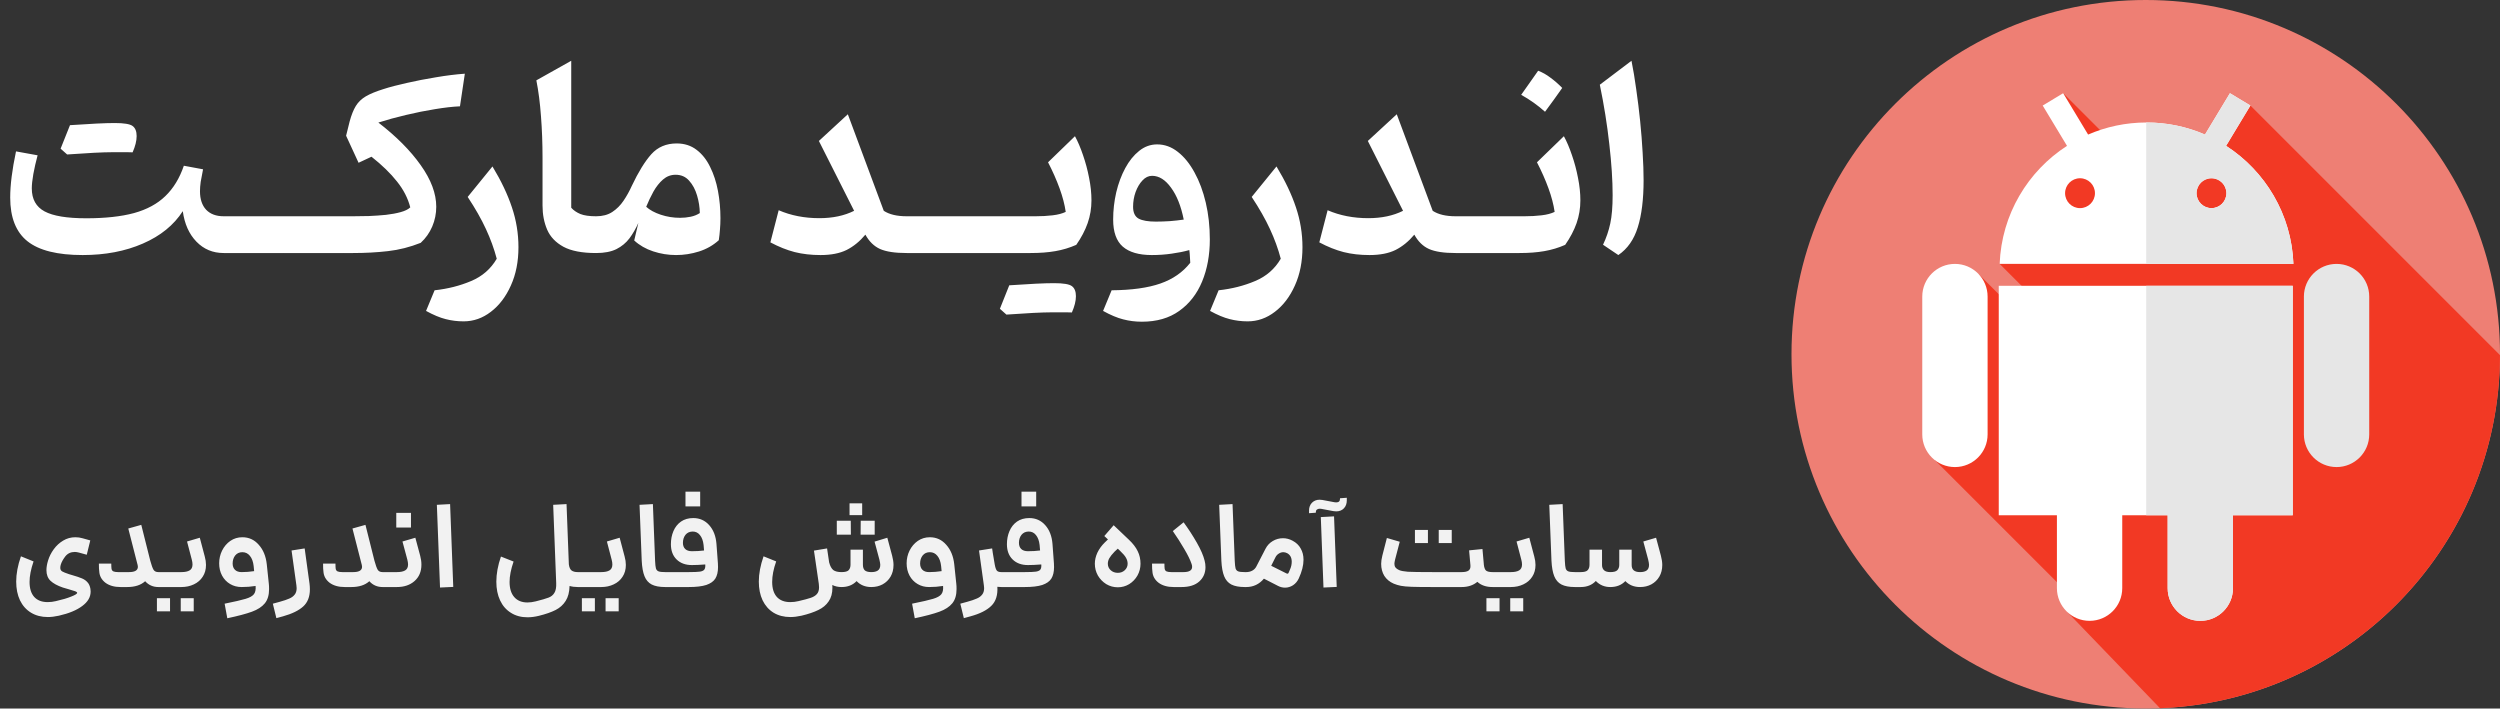 <svg xmlns="http://www.w3.org/2000/svg" width="247" height="70" viewBox="0 0 247 70" fill="none"><rect x="0" y="0" width="247" height="70" fill="#333333" stroke="none"/><g clip-path="url(#clip0_622_817)"><path d="M212 70C231.33 70 247 54.33 247 35C247 15.67 231.33 0 212 0C192.67 0 177 15.67 177 35C177 54.33 192.67 70 212 70Z" fill="#EE7F74"></path><path d="M213.408 69.969C232.056 69.231 246.952 53.906 246.999 35.088L222.339 10.428L217.97 15.267L210.79 16.158L203.841 9.209L204.845 14.902L197.567 26.073L202.73 31.236L201.144 32.736L195.491 27.083L191.188 45.483L205.786 60.081L204.297 60.514L213.408 69.969Z" fill="#F23924"></path><path d="M193.147 26.073C191.365 26.073 189.92 27.518 189.92 29.301V42.919C189.92 44.701 191.365 46.146 193.147 46.146C194.93 46.146 196.375 44.701 196.375 42.919V29.301C196.375 27.518 194.93 26.073 193.147 26.073Z" fill="white"></path><path d="M230.853 26.073C229.07 26.073 227.625 27.518 227.625 29.301V42.919C227.625 44.701 229.07 46.146 230.853 46.146C232.635 46.146 234.08 44.701 234.08 42.919V29.301C234.08 27.518 232.635 26.073 230.853 26.073Z" fill="#E6E6E6"></path><path d="M219.937 14.41L222.339 10.428L220.317 9.209L217.852 13.295C216.083 12.527 214.131 12.101 212.079 12.101C210.027 12.101 208.075 12.527 206.305 13.295L203.841 9.209L201.818 10.428L204.22 14.41C200.356 16.902 197.75 21.178 197.567 26.073H226.591C226.408 21.178 223.802 16.902 219.937 14.41ZM205.506 20.563C204.691 20.563 204.03 19.902 204.03 19.087C204.03 18.272 204.691 17.611 205.506 17.611C206.321 17.611 206.982 18.272 206.982 19.087C206.982 19.902 206.321 20.563 205.506 20.563ZM218.494 20.563C217.679 20.563 217.018 19.902 217.018 19.087C217.018 18.272 217.679 17.611 218.494 17.611C219.309 17.611 219.97 18.272 219.97 19.087C219.97 19.902 219.309 20.563 218.494 20.563Z" fill="white"></path><path d="M219.937 14.41L222.339 10.428L220.317 9.209L217.852 13.295C216.082 12.527 214.13 12.101 212.078 12.101C212.067 12.101 212.056 12.101 212.045 12.101V26.073H226.59C226.408 21.177 223.802 16.902 219.937 14.41ZM218.494 20.563C217.679 20.563 217.018 19.902 217.018 19.087C217.018 18.272 217.679 17.611 218.494 17.611C219.309 17.611 219.97 18.272 219.97 19.087C219.97 19.902 219.309 20.563 218.494 20.563Z" fill="#E6E6E6"></path><path d="M197.477 50.908H203.223V58.111C203.223 59.894 204.668 61.339 206.45 61.339C208.233 61.339 209.678 59.894 209.678 58.111V50.908H214.164V58.111C214.164 59.894 215.609 61.339 217.392 61.339C219.174 61.339 220.619 59.894 220.619 58.111V50.908H226.523V28.238H197.477V50.908Z" fill="white"></path><path d="M212.045 28.238V50.908H214.165V58.111C214.165 59.894 215.61 61.339 217.392 61.339C219.174 61.339 220.619 59.894 220.619 58.111V50.908H226.523V28.238H212.045Z" fill="#E6E6E6"></path></g><path d="M18.059 20.863C17.176 22.238 15.863 23.305 14.121 24.062C12.387 24.82 10.402 25.199 8.168 25.199C5.676 25.199 3.859 24.746 2.719 23.84C1.578 22.934 1.008 21.492 1.008 19.516C1.008 18.281 1.199 16.762 1.582 14.957L3.715 15.344C3.543 15.984 3.402 16.602 3.293 17.195C3.191 17.781 3.141 18.254 3.141 18.613C3.141 19.676 3.562 20.434 4.406 20.887C5.25 21.34 6.621 21.566 8.52 21.566C10.395 21.566 11.969 21.395 13.242 21.051C14.516 20.699 15.547 20.141 16.336 19.375C17.133 18.609 17.742 17.609 18.164 16.375L20.062 16.727C19.961 17.211 19.883 17.625 19.828 17.969C19.781 18.312 19.758 18.621 19.758 18.895C19.758 19.676 19.961 20.285 20.367 20.723C20.781 21.152 21.359 21.367 22.102 21.367H22.113V25H22.102C21.031 25 20.133 24.625 19.406 23.875C18.68 23.125 18.23 22.121 18.059 20.863ZM12.633 15.039H11.051C10.184 15.039 8.711 15.113 6.633 15.262L5.988 14.688C6.285 13.922 6.594 13.148 6.914 12.367C8.938 12.227 10.41 12.156 11.332 12.156C12.254 12.156 12.844 12.254 13.102 12.449C13.367 12.645 13.5 12.977 13.5 13.445C13.5 13.914 13.367 14.449 13.102 15.051C12.977 15.043 12.82 15.039 12.633 15.039ZM22.125 21.367H28.043V25H22.125C21.789 25 21.621 24.746 21.621 24.238V22.117C21.621 21.617 21.789 21.367 22.125 21.367ZM28.055 21.367H33.973V25H28.055C27.719 25 27.551 24.746 27.551 24.238V22.117C27.551 21.617 27.719 21.367 28.055 21.367ZM45.926 7.281L45.445 10.504C44.734 10.535 43.91 10.629 42.973 10.785C42.043 10.934 41.09 11.125 40.113 11.359C39.145 11.586 38.234 11.836 37.383 12.109C39.156 13.477 40.551 14.879 41.566 16.316C42.59 17.754 43.102 19.125 43.102 20.43C43.102 21.109 42.969 21.762 42.703 22.387C42.438 23.004 42.059 23.539 41.566 23.992C40.504 24.414 39.426 24.688 38.332 24.812C37.238 24.938 36.086 25 34.875 25H33.984C33.836 25 33.723 24.938 33.645 24.812C33.566 24.68 33.527 24.453 33.527 24.133V22.223C33.527 21.902 33.566 21.68 33.645 21.555C33.723 21.43 33.836 21.367 33.984 21.367H34.887C35.371 21.367 35.895 21.359 36.457 21.344C37.027 21.32 37.586 21.281 38.133 21.227C38.68 21.164 39.164 21.074 39.586 20.957C40.016 20.84 40.332 20.684 40.535 20.488C40.301 19.582 39.863 18.73 39.223 17.934C38.59 17.129 37.75 16.312 36.703 15.484L35.426 16.082L34.195 13.41L34.547 11.992C34.719 11.359 34.922 10.852 35.156 10.469C35.391 10.086 35.719 9.77 36.141 9.52C36.57 9.27 37.148 9.031 37.875 8.805C38.5 8.602 39.273 8.398 40.195 8.195C41.117 7.984 42.082 7.797 43.09 7.633C44.098 7.461 45.043 7.344 45.926 7.281ZM51.223 24.426C51.223 25.848 50.973 27.109 50.473 28.211C49.98 29.312 49.324 30.176 48.504 30.801C47.684 31.434 46.785 31.75 45.809 31.75C45.191 31.75 44.598 31.676 44.027 31.527C43.465 31.387 42.82 31.117 42.094 30.719L42.938 28.68C44.242 28.539 45.445 28.234 46.547 27.766C47.648 27.305 48.492 26.57 49.078 25.562C48.82 24.586 48.465 23.609 48.012 22.633C47.559 21.648 46.957 20.59 46.207 19.457L48.656 16.445C49.516 17.867 50.156 19.215 50.578 20.488C51.008 21.762 51.223 23.074 51.223 24.426ZM56.438 6.004V20.523C56.664 20.781 56.965 20.988 57.34 21.145C57.715 21.293 58.23 21.367 58.887 21.367H58.898V25H58.887C57.504 25 56.43 24.793 55.664 24.379C54.898 23.957 54.363 23.395 54.059 22.691C53.754 21.98 53.602 21.188 53.602 20.312V15.602C53.602 14.164 53.551 12.793 53.449 11.488C53.355 10.184 53.203 9 52.992 7.938L56.438 6.004ZM66.856 14.172C67.621 14.172 68.277 14.383 68.824 14.805C69.371 15.219 69.816 15.781 70.16 16.492C70.512 17.195 70.769 17.984 70.934 18.859C71.098 19.734 71.18 20.633 71.18 21.555C71.18 21.938 71.164 22.309 71.133 22.668C71.109 23.02 71.07 23.375 71.016 23.734C70.453 24.242 69.801 24.613 69.059 24.848C68.316 25.082 67.562 25.199 66.797 25.199C66.023 25.199 65.269 25.078 64.535 24.836C63.801 24.594 63.176 24.234 62.66 23.758L63.07 22.023C62.82 22.586 62.527 23.094 62.191 23.547C61.855 23.992 61.426 24.348 60.902 24.613C60.379 24.871 59.711 25 58.898 25C58.75 25 58.637 24.938 58.559 24.812C58.48 24.68 58.441 24.453 58.441 24.133V22.223C58.441 21.902 58.48 21.68 58.559 21.555C58.637 21.43 58.75 21.367 58.898 21.367C59.531 21.367 60.062 21.227 60.492 20.945C60.93 20.656 61.301 20.285 61.605 19.832C61.918 19.371 62.191 18.879 62.426 18.355C63.074 16.988 63.715 15.949 64.348 15.238C64.988 14.527 65.824 14.172 66.856 14.172ZM66.75 17.266C66.281 17.266 65.867 17.422 65.508 17.734C65.148 18.047 64.832 18.445 64.559 18.93C64.293 19.414 64.055 19.914 63.844 20.43C64.195 20.75 64.676 21.012 65.285 21.215C65.894 21.418 66.531 21.52 67.195 21.52C67.555 21.52 67.902 21.484 68.238 21.414C68.574 21.344 68.875 21.223 69.141 21.051C69.133 20.473 69.043 19.895 68.871 19.316C68.699 18.73 68.438 18.242 68.086 17.852C67.742 17.461 67.297 17.266 66.75 17.266ZM84.387 20.828L80.906 13.926L83.766 11.289L87.316 20.828C87.863 21.188 88.617 21.367 89.578 21.367H89.59V25H89.578C88.43 25 87.555 24.867 86.953 24.602C86.359 24.336 85.875 23.863 85.5 23.184C84.945 23.848 84.328 24.352 83.648 24.695C82.969 25.031 82.109 25.199 81.07 25.199C80.148 25.199 79.297 25.102 78.516 24.906C77.734 24.703 76.934 24.383 76.113 23.945L76.934 20.77C78.137 21.293 79.477 21.555 80.953 21.555C82.273 21.555 83.418 21.312 84.387 20.828ZM89.602 21.367H95.519V25H89.602C89.266 25 89.098 24.746 89.098 24.238V22.117C89.098 21.617 89.266 21.367 89.602 21.367ZM95.531 21.367H101.449V25H95.531C95.195 25 95.027 24.746 95.027 24.238V22.117C95.027 21.617 95.195 21.367 95.531 21.367ZM105.434 30.859H103.852C102.984 30.859 101.512 30.934 99.434 31.082L98.789 30.508C99.086 29.742 99.394 28.969 99.715 28.188C101.738 28.047 103.211 27.977 104.133 27.977C105.055 27.977 105.645 28.074 105.902 28.27C106.168 28.465 106.301 28.797 106.301 29.266C106.301 29.734 106.168 30.27 105.902 30.871C105.777 30.863 105.621 30.859 105.434 30.859ZM101.461 25C101.312 25 101.199 24.938 101.121 24.812C101.043 24.68 101.004 24.453 101.004 24.133V22.223C101.004 21.902 101.043 21.68 101.121 21.555C101.199 21.43 101.312 21.367 101.461 21.367H102.316C102.918 21.367 103.48 21.336 104.004 21.273C104.527 21.211 104.957 21.098 105.293 20.934C105.191 20.215 104.988 19.438 104.684 18.602C104.379 17.766 104 16.91 103.547 16.035L106.207 13.457C106.496 13.988 106.762 14.613 107.004 15.332C107.254 16.051 107.453 16.797 107.602 17.57C107.758 18.344 107.836 19.086 107.836 19.797C107.836 20.578 107.711 21.328 107.461 22.047C107.211 22.758 106.836 23.473 106.336 24.191C105.68 24.48 104.992 24.688 104.273 24.812C103.555 24.938 102.734 25 101.812 25H101.461ZM112.816 31.785C112.176 31.785 111.559 31.707 110.965 31.551C110.379 31.402 109.719 31.125 108.984 30.719L109.828 28.68C111.812 28.664 113.418 28.441 114.645 28.012C115.879 27.582 116.863 26.898 117.598 25.961C117.59 25.742 117.578 25.535 117.562 25.34C117.555 25.145 117.535 24.934 117.504 24.707C116.98 24.855 116.402 24.973 115.77 25.059C115.145 25.152 114.488 25.199 113.801 25.199C112.527 25.199 111.57 24.922 110.93 24.367C110.297 23.812 109.98 22.922 109.98 21.695C109.98 20.781 110.082 19.883 110.285 19C110.496 18.117 110.793 17.32 111.176 16.609C111.559 15.898 112.016 15.332 112.547 14.91C113.078 14.48 113.672 14.266 114.328 14.266C115.062 14.266 115.742 14.512 116.367 15.004C117 15.496 117.551 16.176 118.02 17.043C118.496 17.902 118.867 18.898 119.133 20.031C119.398 21.164 119.531 22.371 119.531 23.652C119.531 25.199 119.277 26.586 118.77 27.812C118.262 29.039 117.508 30.008 116.508 30.719C115.516 31.43 114.285 31.785 112.816 31.785ZM116.953 21.695C116.688 20.367 116.27 19.316 115.699 18.543C115.137 17.762 114.512 17.371 113.824 17.371C113.473 17.371 113.156 17.523 112.875 17.828C112.594 18.125 112.367 18.508 112.195 18.977C112.031 19.438 111.949 19.922 111.949 20.43C111.949 21.008 112.133 21.398 112.5 21.602C112.867 21.797 113.434 21.895 114.199 21.895C114.637 21.895 115.098 21.879 115.582 21.848C116.066 21.809 116.523 21.758 116.953 21.695ZM128.684 24.426C128.684 25.848 128.434 27.109 127.934 28.211C127.441 29.312 126.785 30.176 125.965 30.801C125.145 31.434 124.246 31.75 123.27 31.75C122.652 31.75 122.059 31.676 121.488 31.527C120.926 31.387 120.281 31.117 119.555 30.719L120.398 28.68C121.703 28.539 122.906 28.234 124.008 27.766C125.109 27.305 125.953 26.57 126.539 25.562C126.281 24.586 125.926 23.609 125.473 22.633C125.02 21.648 124.418 20.59 123.668 19.457L126.117 16.445C126.977 17.867 127.617 19.215 128.039 20.488C128.469 21.762 128.684 23.074 128.684 24.426ZM138.621 20.828L135.141 13.926L138 11.289L141.551 20.828C142.098 21.188 142.852 21.367 143.812 21.367H143.824V25H143.812C142.664 25 141.789 24.867 141.188 24.602C140.594 24.336 140.109 23.863 139.734 23.184C139.18 23.848 138.562 24.352 137.883 24.695C137.203 25.031 136.344 25.199 135.305 25.199C134.383 25.199 133.531 25.102 132.75 24.906C131.969 24.703 131.168 24.383 130.348 23.945L131.168 20.77C132.371 21.293 133.711 21.555 135.188 21.555C136.508 21.555 137.652 21.312 138.621 20.828ZM143.836 21.367H149.754V25H143.836C143.5 25 143.332 24.746 143.332 24.238V22.117C143.332 21.617 143.5 21.367 143.836 21.367ZM151.969 6.988C152.383 7.145 152.785 7.371 153.176 7.668C153.574 7.957 153.965 8.297 154.348 8.688C154.074 9.07 153.797 9.461 153.516 9.859C153.234 10.25 152.945 10.645 152.648 11.043C151.945 10.41 151.16 9.852 150.293 9.367C150.582 8.961 150.863 8.562 151.137 8.172C151.418 7.781 151.695 7.387 151.969 6.988ZM149.766 25C149.617 25 149.504 24.938 149.426 24.812C149.348 24.68 149.309 24.453 149.309 24.133V22.223C149.309 21.902 149.348 21.68 149.426 21.555C149.504 21.43 149.617 21.367 149.766 21.367H150.621C151.223 21.367 151.785 21.336 152.309 21.273C152.832 21.211 153.262 21.098 153.598 20.934C153.496 20.215 153.293 19.438 152.988 18.602C152.684 17.766 152.305 16.91 151.852 16.035L154.512 13.457C154.801 13.988 155.066 14.613 155.309 15.332C155.559 16.051 155.758 16.797 155.906 17.57C156.062 18.344 156.141 19.086 156.141 19.797C156.141 20.578 156.016 21.328 155.766 22.047C155.516 22.758 155.141 23.473 154.641 24.191C153.984 24.48 153.297 24.688 152.578 24.812C151.859 24.938 151.039 25 150.117 25H149.766ZM161.191 6.004C161.363 6.855 161.52 7.797 161.66 8.828C161.809 9.852 161.938 10.898 162.047 11.969C162.156 13.039 162.238 14.078 162.293 15.086C162.355 16.086 162.387 16.992 162.387 17.805C162.387 19.695 162.195 21.246 161.812 22.457C161.438 23.668 160.797 24.582 159.891 25.199L158.379 24.18C158.699 23.508 158.938 22.809 159.094 22.082C159.25 21.355 159.328 20.422 159.328 19.281C159.328 17.828 159.219 16.148 159 14.242C158.789 12.328 158.477 10.371 158.062 8.371L161.191 6.004Z" fill="white"></path><path d="M5.812 60.832C5.412 60.92 5.052 60.964 4.732 60.964C4.092 60.964 3.536 60.82 3.064 60.532C2.592 60.244 2.228 59.836 1.972 59.308C1.724 58.78 1.6 58.164 1.6 57.46C1.6 56.692 1.756 55.86 2.068 54.964L3.316 55.468C3.052 56.236 2.92 56.912 2.92 57.496C2.92 58.136 3.072 58.628 3.376 58.972C3.688 59.316 4.132 59.488 4.708 59.488C4.988 59.488 5.256 59.456 5.512 59.392C6.152 59.248 6.664 59.096 7.048 58.936C7.44 58.784 7.632 58.66 7.624 58.564C7.616 58.516 7.556 58.468 7.444 58.42C7.332 58.38 7.124 58.316 6.82 58.228L6.208 58.048C5.672 57.864 5.268 57.644 4.996 57.388C4.724 57.132 4.588 56.78 4.588 56.332C4.588 56.052 4.64 55.74 4.744 55.396C4.864 54.996 5.052 54.62 5.308 54.268C5.564 53.916 5.872 53.632 6.232 53.416C6.6 53.192 7.004 53.08 7.444 53.08C7.692 53.08 7.924 53.112 8.14 53.176L8.92 53.392L8.572 54.808L7.792 54.592C7.632 54.552 7.5 54.532 7.396 54.532C6.996 54.532 6.68 54.68 6.448 54.976C6.224 55.272 6.076 55.544 6.004 55.792C5.972 55.896 5.956 56 5.956 56.104C5.956 56.256 6.016 56.372 6.136 56.452C6.256 56.524 6.484 56.616 6.82 56.728L7.06 56.8C7.532 56.936 7.88 57.052 8.104 57.148C8.328 57.244 8.508 57.372 8.644 57.532C8.788 57.684 8.884 57.896 8.932 58.168C8.948 58.296 8.956 58.388 8.956 58.444C8.956 58.988 8.68 59.464 8.128 59.872C7.576 60.288 6.804 60.608 5.812 60.832ZM11.906 58C11.29 58 10.79 57.856 10.406 57.568C10.03 57.272 9.83 56.9 9.806 56.452C9.782 56.316 9.77 56.06 9.77 55.684H10.994C10.994 55.908 11.002 56.08 11.018 56.2C11.042 56.32 11.102 56.404 11.198 56.452C11.302 56.5 11.462 56.524 11.678 56.524H12.746C13.33 56.524 13.622 56.348 13.622 55.996C13.622 55.956 13.614 55.896 13.598 55.816L13.574 55.732L12.674 52.216L13.958 51.856L14.846 55.396C14.966 55.836 15.074 56.136 15.17 56.296C15.266 56.448 15.426 56.524 15.65 56.524H16.238L16.322 57.268L16.238 58H15.65C15.122 58 14.686 57.808 14.342 57.424C13.918 57.808 13.326 58 12.566 58H11.906ZM16.116 56.524H17.916C18.276 56.524 18.548 56.468 18.732 56.356C18.924 56.244 19.02 56.048 19.02 55.768C19.02 55.624 18.996 55.464 18.948 55.288L18.48 53.5L19.74 53.128L20.232 54.988C20.312 55.276 20.352 55.552 20.352 55.816C20.352 56.264 20.244 56.652 20.028 56.98C19.82 57.308 19.528 57.56 19.152 57.736C18.784 57.912 18.372 58 17.916 58H16.116V56.524ZM15.504 59.104H16.8V60.4H15.504V59.104ZM17.856 59.104H19.14V60.4H17.856V59.104ZM22.193 59.644C23.185 59.444 23.877 59.284 24.269 59.164C24.669 59.044 24.941 58.892 25.085 58.708C25.229 58.524 25.285 58.252 25.253 57.892C24.805 57.964 24.345 58 23.873 58C23.449 58 23.069 57.9 22.733 57.7C22.397 57.5 22.133 57.224 21.941 56.872C21.749 56.512 21.653 56.108 21.653 55.66C21.653 55.212 21.749 54.792 21.941 54.4C22.141 54 22.413 53.68 22.757 53.44C23.109 53.2 23.505 53.08 23.945 53.08C24.593 53.08 25.133 53.328 25.565 53.824C26.005 54.312 26.269 54.952 26.357 55.744L26.561 57.688C26.577 57.808 26.585 57.98 26.585 58.204C26.585 58.796 26.445 59.264 26.165 59.608C25.885 59.952 25.461 60.228 24.893 60.436C24.325 60.644 23.513 60.86 22.457 61.084L22.193 59.644ZM22.985 55.672C22.985 55.936 23.061 56.144 23.213 56.296C23.365 56.448 23.585 56.524 23.873 56.524C24.281 56.524 24.693 56.492 25.109 56.428L25.061 55.924C25.013 55.492 24.889 55.156 24.689 54.916C24.497 54.676 24.249 54.556 23.945 54.556C23.649 54.556 23.413 54.664 23.237 54.88C23.069 55.096 22.985 55.36 22.985 55.672ZM26.957 59.644L27.617 59.464C28.025 59.352 28.345 59.244 28.577 59.14C28.809 59.044 28.989 58.912 29.117 58.744C29.245 58.584 29.309 58.372 29.309 58.108C29.309 58.052 29.301 57.96 29.285 57.832L28.805 54.388L30.101 54.184L30.449 56.716L30.581 57.664C30.605 57.864 30.617 58.052 30.617 58.228C30.617 58.956 30.397 59.52 29.957 59.92C29.517 60.32 28.853 60.644 27.965 60.892L27.305 61.072L26.957 59.644ZM34.055 58C33.439 58 32.939 57.856 32.555 57.568C32.179 57.272 31.979 56.9 31.955 56.452C31.931 56.316 31.919 56.06 31.919 55.684H33.143C33.143 55.908 33.151 56.08 33.167 56.2C33.191 56.32 33.251 56.404 33.347 56.452C33.451 56.5 33.611 56.524 33.827 56.524H34.895C35.479 56.524 35.771 56.348 35.771 55.996C35.771 55.956 35.763 55.896 35.747 55.816L35.723 55.732L34.823 52.216L36.107 51.856L36.995 55.396C37.115 55.836 37.223 56.136 37.319 56.296C37.415 56.448 37.575 56.524 37.799 56.524H38.387L38.471 57.268L38.387 58H37.799C37.271 58 36.835 57.808 36.491 57.424C36.067 57.808 35.475 58 34.715 58H34.055ZM38.264 56.524H39.212C39.572 56.524 39.844 56.468 40.028 56.356C40.22 56.244 40.316 56.048 40.316 55.768C40.316 55.64 40.292 55.48 40.244 55.288L39.764 53.5L41.036 53.128L41.516 54.916C41.596 55.212 41.636 55.504 41.636 55.792C41.636 56.472 41.408 57.012 40.952 57.412C40.504 57.804 39.924 58 39.212 58H38.264V56.524ZM39.152 50.668H40.604V52.12H39.152V50.668ZM43.162 49.876L44.47 49.804L44.782 57.988L43.474 58.048L43.162 49.876ZM57.078 58C56.782 58 56.514 57.964 56.273 57.892C56.258 58.5 56.13 58.992 55.889 59.368C55.65 59.752 55.318 60.052 54.894 60.268C54.469 60.484 53.917 60.676 53.237 60.844C52.846 60.94 52.474 60.988 52.121 60.988C51.489 60.988 50.941 60.84 50.477 60.544C50.014 60.256 49.657 59.848 49.41 59.32C49.161 58.792 49.038 58.176 49.038 57.472C49.038 56.696 49.19 55.868 49.493 54.988L50.742 55.48C50.477 56.248 50.346 56.92 50.346 57.496C50.346 58.136 50.498 58.632 50.801 58.984C51.114 59.344 51.55 59.524 52.109 59.524C52.365 59.524 52.638 59.488 52.925 59.416C53.526 59.264 53.95 59.14 54.197 59.044C54.453 58.948 54.645 58.792 54.773 58.576C54.91 58.36 54.969 58.04 54.953 57.616L54.654 49.876L55.974 49.804L56.202 55.756C56.242 56.06 56.334 56.264 56.477 56.368C56.621 56.472 56.822 56.524 57.078 56.524H57.318L57.401 57.268L57.318 58H57.078ZM57.202 56.524H59.398C59.758 56.524 60.03 56.468 60.214 56.356C60.406 56.244 60.502 56.048 60.502 55.768C60.502 55.624 60.478 55.464 60.43 55.288L59.962 53.5L61.222 53.128L61.714 54.988C61.794 55.276 61.834 55.552 61.834 55.816C61.834 56.264 61.726 56.652 61.51 56.98C61.302 57.308 61.01 57.56 60.634 57.736C60.266 57.912 59.854 58 59.398 58H57.202V56.524ZM57.49 59.104H58.774V60.4H57.49V59.104ZM59.83 59.104H61.126V60.4H59.83V59.104ZM65.718 58C65.158 58 64.714 57.916 64.386 57.748C64.066 57.58 63.83 57.308 63.678 56.932C63.526 56.556 63.434 56.044 63.402 55.396L63.186 49.876L64.506 49.804L64.722 55.396C64.738 55.756 64.766 56.012 64.806 56.164C64.854 56.308 64.942 56.404 65.07 56.452C65.198 56.5 65.414 56.524 65.718 56.524H65.838L65.922 57.268L65.838 58H65.718ZM65.721 56.524H68.061C68.573 56.524 68.941 56.508 69.165 56.476C69.389 56.436 69.533 56.364 69.597 56.26C69.669 56.156 69.697 55.992 69.681 55.768C69.161 55.808 68.721 55.828 68.361 55.828C67.729 55.828 67.225 55.644 66.849 55.276C66.473 54.908 66.285 54.404 66.285 53.764C66.285 53.292 66.369 52.86 66.537 52.468C66.705 52.076 66.953 51.764 67.281 51.532C67.617 51.3 68.021 51.184 68.493 51.184C69.125 51.184 69.649 51.416 70.065 51.88C70.481 52.344 70.721 52.956 70.785 53.716L70.929 55.66C70.937 55.748 70.941 55.872 70.941 56.032C70.941 56.496 70.853 56.872 70.677 57.16C70.501 57.44 70.201 57.652 69.777 57.796C69.353 57.932 68.773 58 68.037 58H65.721V56.524ZM67.473 53.632C67.473 53.896 67.549 54.1 67.701 54.244C67.853 54.388 68.073 54.46 68.361 54.46C68.793 54.46 69.193 54.436 69.561 54.388L69.513 53.836C69.465 53.42 69.345 53.096 69.153 52.864C68.969 52.632 68.733 52.516 68.445 52.516C68.141 52.516 67.901 52.624 67.725 52.84C67.557 53.056 67.473 53.32 67.473 53.632ZM67.725 48.58H69.177V50.032H67.725V48.58ZM86.083 58C85.491 58 85.007 57.804 84.631 57.412C84.255 57.804 83.759 58 83.143 58C82.807 58 82.503 57.932 82.231 57.796C82.239 57.86 82.243 57.952 82.243 58.072C82.243 58.616 82.119 59.064 81.871 59.416C81.631 59.776 81.291 60.06 80.851 60.268C80.411 60.484 79.855 60.672 79.183 60.832C78.783 60.92 78.419 60.964 78.091 60.964C77.451 60.964 76.895 60.82 76.423 60.532C75.959 60.244 75.599 59.836 75.343 59.308C75.095 58.78 74.971 58.164 74.971 57.46C74.971 56.692 75.127 55.86 75.439 54.964L76.687 55.468C76.423 56.212 76.291 56.888 76.291 57.496C76.291 58.136 76.443 58.628 76.747 58.972C77.059 59.316 77.503 59.488 78.079 59.488C78.359 59.488 78.627 59.456 78.883 59.392C79.435 59.264 79.839 59.156 80.095 59.068C80.359 58.98 80.563 58.856 80.707 58.696C80.851 58.536 80.923 58.312 80.923 58.024C80.923 57.96 80.915 57.848 80.899 57.688L80.419 54.4L81.715 54.184L81.919 55.564C82.015 55.924 82.151 56.176 82.327 56.32C82.511 56.456 82.783 56.524 83.143 56.524C83.495 56.524 83.731 56.46 83.851 56.332C83.971 56.196 84.031 56.016 84.031 55.792V54.304H85.255V55.792C85.255 56.048 85.319 56.236 85.447 56.356C85.583 56.468 85.795 56.524 86.083 56.524C86.363 56.524 86.579 56.472 86.731 56.368C86.891 56.256 86.971 56.068 86.971 55.804C86.971 55.708 86.943 55.54 86.887 55.3L86.407 53.512L87.667 53.128L88.147 54.916C88.235 55.252 88.279 55.552 88.279 55.816C88.279 56.256 88.183 56.64 87.991 56.968C87.799 57.296 87.535 57.552 87.199 57.736C86.871 57.912 86.499 58 86.083 58ZM82.675 51.448H84.055L84.067 52.828H82.675V51.448ZM83.935 49.732H85.183V50.896H83.935V49.732ZM85.039 51.448H86.419V52.828H85.027L85.039 51.448ZM90.115 59.644C91.107 59.444 91.799 59.284 92.191 59.164C92.591 59.044 92.863 58.892 93.007 58.708C93.151 58.524 93.207 58.252 93.175 57.892C92.727 57.964 92.267 58 91.795 58C91.371 58 90.991 57.9 90.655 57.7C90.319 57.5 90.055 57.224 89.863 56.872C89.671 56.512 89.575 56.108 89.575 55.66C89.575 55.212 89.671 54.792 89.863 54.4C90.063 54 90.335 53.68 90.679 53.44C91.031 53.2 91.427 53.08 91.867 53.08C92.515 53.08 93.055 53.328 93.487 53.824C93.927 54.312 94.191 54.952 94.279 55.744L94.483 57.688C94.499 57.808 94.507 57.98 94.507 58.204C94.507 58.796 94.367 59.264 94.087 59.608C93.807 59.952 93.383 60.228 92.815 60.436C92.247 60.644 91.435 60.86 90.379 61.084L90.115 59.644ZM90.907 55.672C90.907 55.936 90.983 56.144 91.135 56.296C91.287 56.448 91.507 56.524 91.795 56.524C92.203 56.524 92.615 56.492 93.031 56.428L92.983 55.924C92.935 55.492 92.811 55.156 92.611 54.916C92.419 54.676 92.171 54.556 91.867 54.556C91.571 54.556 91.335 54.664 91.159 54.88C90.991 55.096 90.907 55.36 90.907 55.672ZM98.935 58C98.831 58 98.699 57.992 98.539 57.976C98.587 58.792 98.391 59.416 97.951 59.848C97.511 60.288 96.823 60.636 95.887 60.892L95.227 61.072L94.879 59.644L95.539 59.464C95.947 59.352 96.267 59.244 96.499 59.14C96.731 59.044 96.911 58.912 97.039 58.744C97.167 58.584 97.231 58.372 97.231 58.108C97.231 58.052 97.223 57.96 97.207 57.832L96.727 54.388L98.023 54.184L98.083 54.604L98.275 55.744C98.331 56.064 98.403 56.276 98.491 56.38C98.579 56.476 98.727 56.524 98.935 56.524H99.007L99.091 57.268L99.007 58H98.935ZM98.921 56.524H101.26C101.772 56.524 102.14 56.508 102.364 56.476C102.588 56.436 102.732 56.364 102.796 56.26C102.868 56.156 102.896 55.992 102.88 55.768C102.36 55.808 101.92 55.828 101.56 55.828C100.928 55.828 100.424 55.644 100.048 55.276C99.672 54.908 99.484 54.404 99.484 53.764C99.484 53.292 99.569 52.86 99.737 52.468C99.904 52.076 100.152 51.764 100.48 51.532C100.816 51.3 101.22 51.184 101.692 51.184C102.324 51.184 102.848 51.416 103.264 51.88C103.68 52.344 103.92 52.956 103.984 53.716L104.128 55.66C104.136 55.748 104.14 55.872 104.14 56.032C104.14 56.496 104.052 56.872 103.876 57.16C103.7 57.44 103.4 57.652 102.976 57.796C102.552 57.932 101.972 58 101.236 58H98.921V56.524ZM100.672 53.632C100.672 53.896 100.748 54.1 100.9 54.244C101.052 54.388 101.272 54.46 101.56 54.46C101.992 54.46 102.392 54.436 102.76 54.388L102.712 53.836C102.664 53.42 102.544 53.096 102.352 52.864C102.168 52.632 101.932 52.516 101.644 52.516C101.34 52.516 101.1 52.624 100.924 52.84C100.756 53.056 100.672 53.32 100.672 53.632ZM100.924 48.58H102.376V50.032H100.924V48.58ZM110.438 58.024C110.03 58.024 109.65 57.92 109.298 57.712C108.954 57.496 108.678 57.212 108.47 56.86C108.27 56.5 108.17 56.112 108.17 55.696C108.17 55.336 108.254 54.972 108.422 54.604C108.598 54.236 108.842 53.9 109.154 53.596L109.466 53.296L109.106 52.96L110.03 51.892L111.53 53.32C111.938 53.704 112.23 54.084 112.406 54.46C112.59 54.828 112.682 55.24 112.682 55.696C112.682 56.112 112.582 56.5 112.382 56.86C112.182 57.212 111.91 57.496 111.566 57.712C111.222 57.92 110.846 58.024 110.438 58.024ZM109.454 55.696C109.454 55.944 109.546 56.156 109.73 56.332C109.922 56.508 110.158 56.596 110.438 56.596C110.718 56.596 110.95 56.508 111.134 56.332C111.318 56.156 111.41 55.944 111.41 55.696C111.41 55.496 111.358 55.304 111.254 55.12C111.158 54.936 110.958 54.7 110.654 54.412L110.438 54.208L110.126 54.496C109.878 54.752 109.702 54.972 109.598 55.156C109.502 55.332 109.454 55.512 109.454 55.696ZM115.957 58C115.341 58 114.841 57.856 114.457 57.568C114.081 57.272 113.881 56.9 113.857 56.452C113.833 56.316 113.821 56.06 113.821 55.684H115.045C115.045 55.908 115.053 56.08 115.069 56.2C115.093 56.32 115.153 56.404 115.249 56.452C115.353 56.5 115.513 56.524 115.729 56.524H116.917C117.493 56.524 117.781 56.352 117.781 56.008C117.781 55.912 117.765 55.82 117.733 55.732C117.597 55.324 117.353 54.824 117.001 54.232C116.657 53.64 116.281 53.052 115.873 52.468L116.941 51.604C117.421 52.26 117.857 52.932 118.249 53.62C118.641 54.308 118.897 54.9 119.017 55.396C119.073 55.596 119.101 55.808 119.101 56.032C119.101 56.608 118.897 57.08 118.489 57.448C118.081 57.816 117.497 58 116.737 58H115.957ZM122.987 58C122.427 58 121.983 57.916 121.655 57.748C121.335 57.58 121.099 57.308 120.947 56.932C120.795 56.556 120.703 56.044 120.671 55.396L120.455 49.876L121.775 49.804L121.991 55.396C122.007 55.756 122.035 56.012 122.075 56.164C122.123 56.308 122.211 56.404 122.339 56.452C122.467 56.5 122.683 56.524 122.987 56.524H123.107L123.191 57.268L123.107 58H122.987ZM122.991 56.524H123.123C123.347 56.524 123.547 56.476 123.723 56.38C123.899 56.284 124.031 56.152 124.119 55.984L125.031 54.22C125.199 53.892 125.439 53.636 125.751 53.452C126.063 53.268 126.399 53.176 126.759 53.176C127.079 53.176 127.391 53.256 127.695 53.416C128.063 53.608 128.335 53.868 128.511 54.196C128.695 54.516 128.787 54.884 128.787 55.3C128.787 55.86 128.631 56.476 128.319 57.148C128.191 57.428 128.003 57.652 127.755 57.82C127.507 57.98 127.243 58.06 126.963 58.06C126.723 58.06 126.495 58.004 126.279 57.892L124.875 57.172C124.411 57.724 123.827 58 123.123 58H122.991V56.524ZM127.059 56.632C127.115 56.664 127.163 56.68 127.203 56.68C127.259 56.68 127.299 56.644 127.323 56.572L127.455 56.26C127.567 56.012 127.623 55.76 127.623 55.504C127.623 55.096 127.471 54.812 127.167 54.652C127.039 54.588 126.915 54.556 126.795 54.556C126.635 54.556 126.483 54.604 126.339 54.7C126.195 54.788 126.083 54.916 126.003 55.084L125.595 55.9L127.059 56.632ZM130.496 51.088L131.804 51.016L132.068 57.988L130.76 58.048L130.496 51.088ZM129.332 50.452C129.332 50.132 129.428 49.872 129.62 49.672C129.82 49.472 130.072 49.372 130.376 49.372C130.432 49.372 130.524 49.38 130.652 49.396L131.864 49.624C131.904 49.632 131.956 49.636 132.02 49.636C132.268 49.636 132.392 49.52 132.392 49.288V49.228L133.064 49.18V49.432C133.064 49.76 132.968 50.024 132.776 50.224C132.584 50.424 132.332 50.524 132.02 50.524C131.964 50.524 131.872 50.516 131.744 50.5L130.532 50.272C130.5 50.264 130.452 50.26 130.388 50.26C130.268 50.26 130.172 50.292 130.1 50.356C130.036 50.412 130.004 50.492 130.004 50.596V50.656L129.332 50.704V50.452ZM141.511 58C140.607 58 139.927 57.992 139.471 57.976C139.015 57.96 138.663 57.928 138.415 57.88C138.167 57.832 137.927 57.76 137.695 57.664C137.295 57.488 136.987 57.232 136.771 56.896C136.563 56.552 136.459 56.156 136.459 55.708C136.459 55.476 136.499 55.2 136.579 54.88L137.023 53.152L138.295 53.524L137.827 55.312C137.787 55.488 137.767 55.62 137.767 55.708C137.767 55.852 137.803 55.972 137.875 56.068C137.947 56.164 138.063 56.248 138.223 56.32C138.399 56.4 138.687 56.456 139.087 56.488C139.487 56.512 140.315 56.524 141.571 56.524H144.403C144.731 56.524 144.963 56.472 145.099 56.368C145.235 56.264 145.295 56.104 145.279 55.888V55.852L145.147 54.376L146.467 54.244L146.599 55.72V55.756C146.631 56.06 146.703 56.264 146.815 56.368C146.935 56.472 147.155 56.524 147.475 56.524H147.607L147.691 57.268L147.607 58H147.475C146.835 58 146.331 57.828 145.963 57.484C145.555 57.828 145.035 58 144.403 58H141.571H141.511ZM139.795 52.36H141.079V53.656H139.795V52.36ZM142.147 52.36H143.431V53.656H142.147V52.36ZM147.471 56.524H149.271C149.631 56.524 149.903 56.468 150.087 56.356C150.279 56.244 150.375 56.048 150.375 55.768C150.375 55.624 150.351 55.464 150.303 55.288L149.835 53.5L151.095 53.128L151.587 54.988C151.667 55.276 151.707 55.552 151.707 55.816C151.707 56.264 151.599 56.652 151.383 56.98C151.175 57.308 150.883 57.56 150.507 57.736C150.139 57.912 149.727 58 149.271 58H147.471V56.524ZM146.859 59.104H148.155V60.4H146.859V59.104ZM149.211 59.104H150.495V60.4H149.211V59.104ZM155.601 58C155.041 58 154.597 57.916 154.269 57.748C153.949 57.58 153.713 57.308 153.561 56.932C153.409 56.556 153.317 56.044 153.285 55.396L153.069 49.876L154.389 49.804L154.605 55.396C154.621 55.756 154.649 56.012 154.689 56.164C154.737 56.308 154.825 56.404 154.953 56.452C155.081 56.5 155.297 56.524 155.601 56.524H155.721L155.805 57.268L155.721 58H155.601ZM162.036 58C161.444 58 160.96 57.804 160.584 57.412C160.208 57.804 159.712 58 159.096 58C158.528 58 158.052 57.8 157.668 57.4C157.292 57.8 156.792 58 156.168 58H155.604V56.524H156.168C156.52 56.524 156.752 56.46 156.864 56.332C156.984 56.204 157.044 56.024 157.044 55.792V54.304H158.28V55.792V55.828C158.28 56.044 158.348 56.216 158.484 56.344C158.62 56.464 158.824 56.524 159.096 56.524C159.432 56.524 159.66 56.464 159.78 56.344C159.908 56.216 159.976 56.048 159.984 55.84V55.792V54.304H161.208V55.792V55.828C161.208 56.292 161.484 56.524 162.036 56.524C162.316 56.524 162.532 56.472 162.684 56.368C162.844 56.256 162.924 56.068 162.924 55.804C162.924 55.7 162.896 55.528 162.84 55.288L162.36 53.5L163.62 53.128L164.1 54.916C164.188 55.252 164.232 55.552 164.232 55.816C164.232 56.256 164.136 56.64 163.944 56.968C163.752 57.296 163.488 57.552 163.152 57.736C162.824 57.912 162.452 58 162.036 58Z" fill="#F2F2F2"></path><defs><clipPath id="clip0_622_817"><rect width="70" height="70" fill="white" transform="translate(177)"></rect></clipPath></defs></svg>